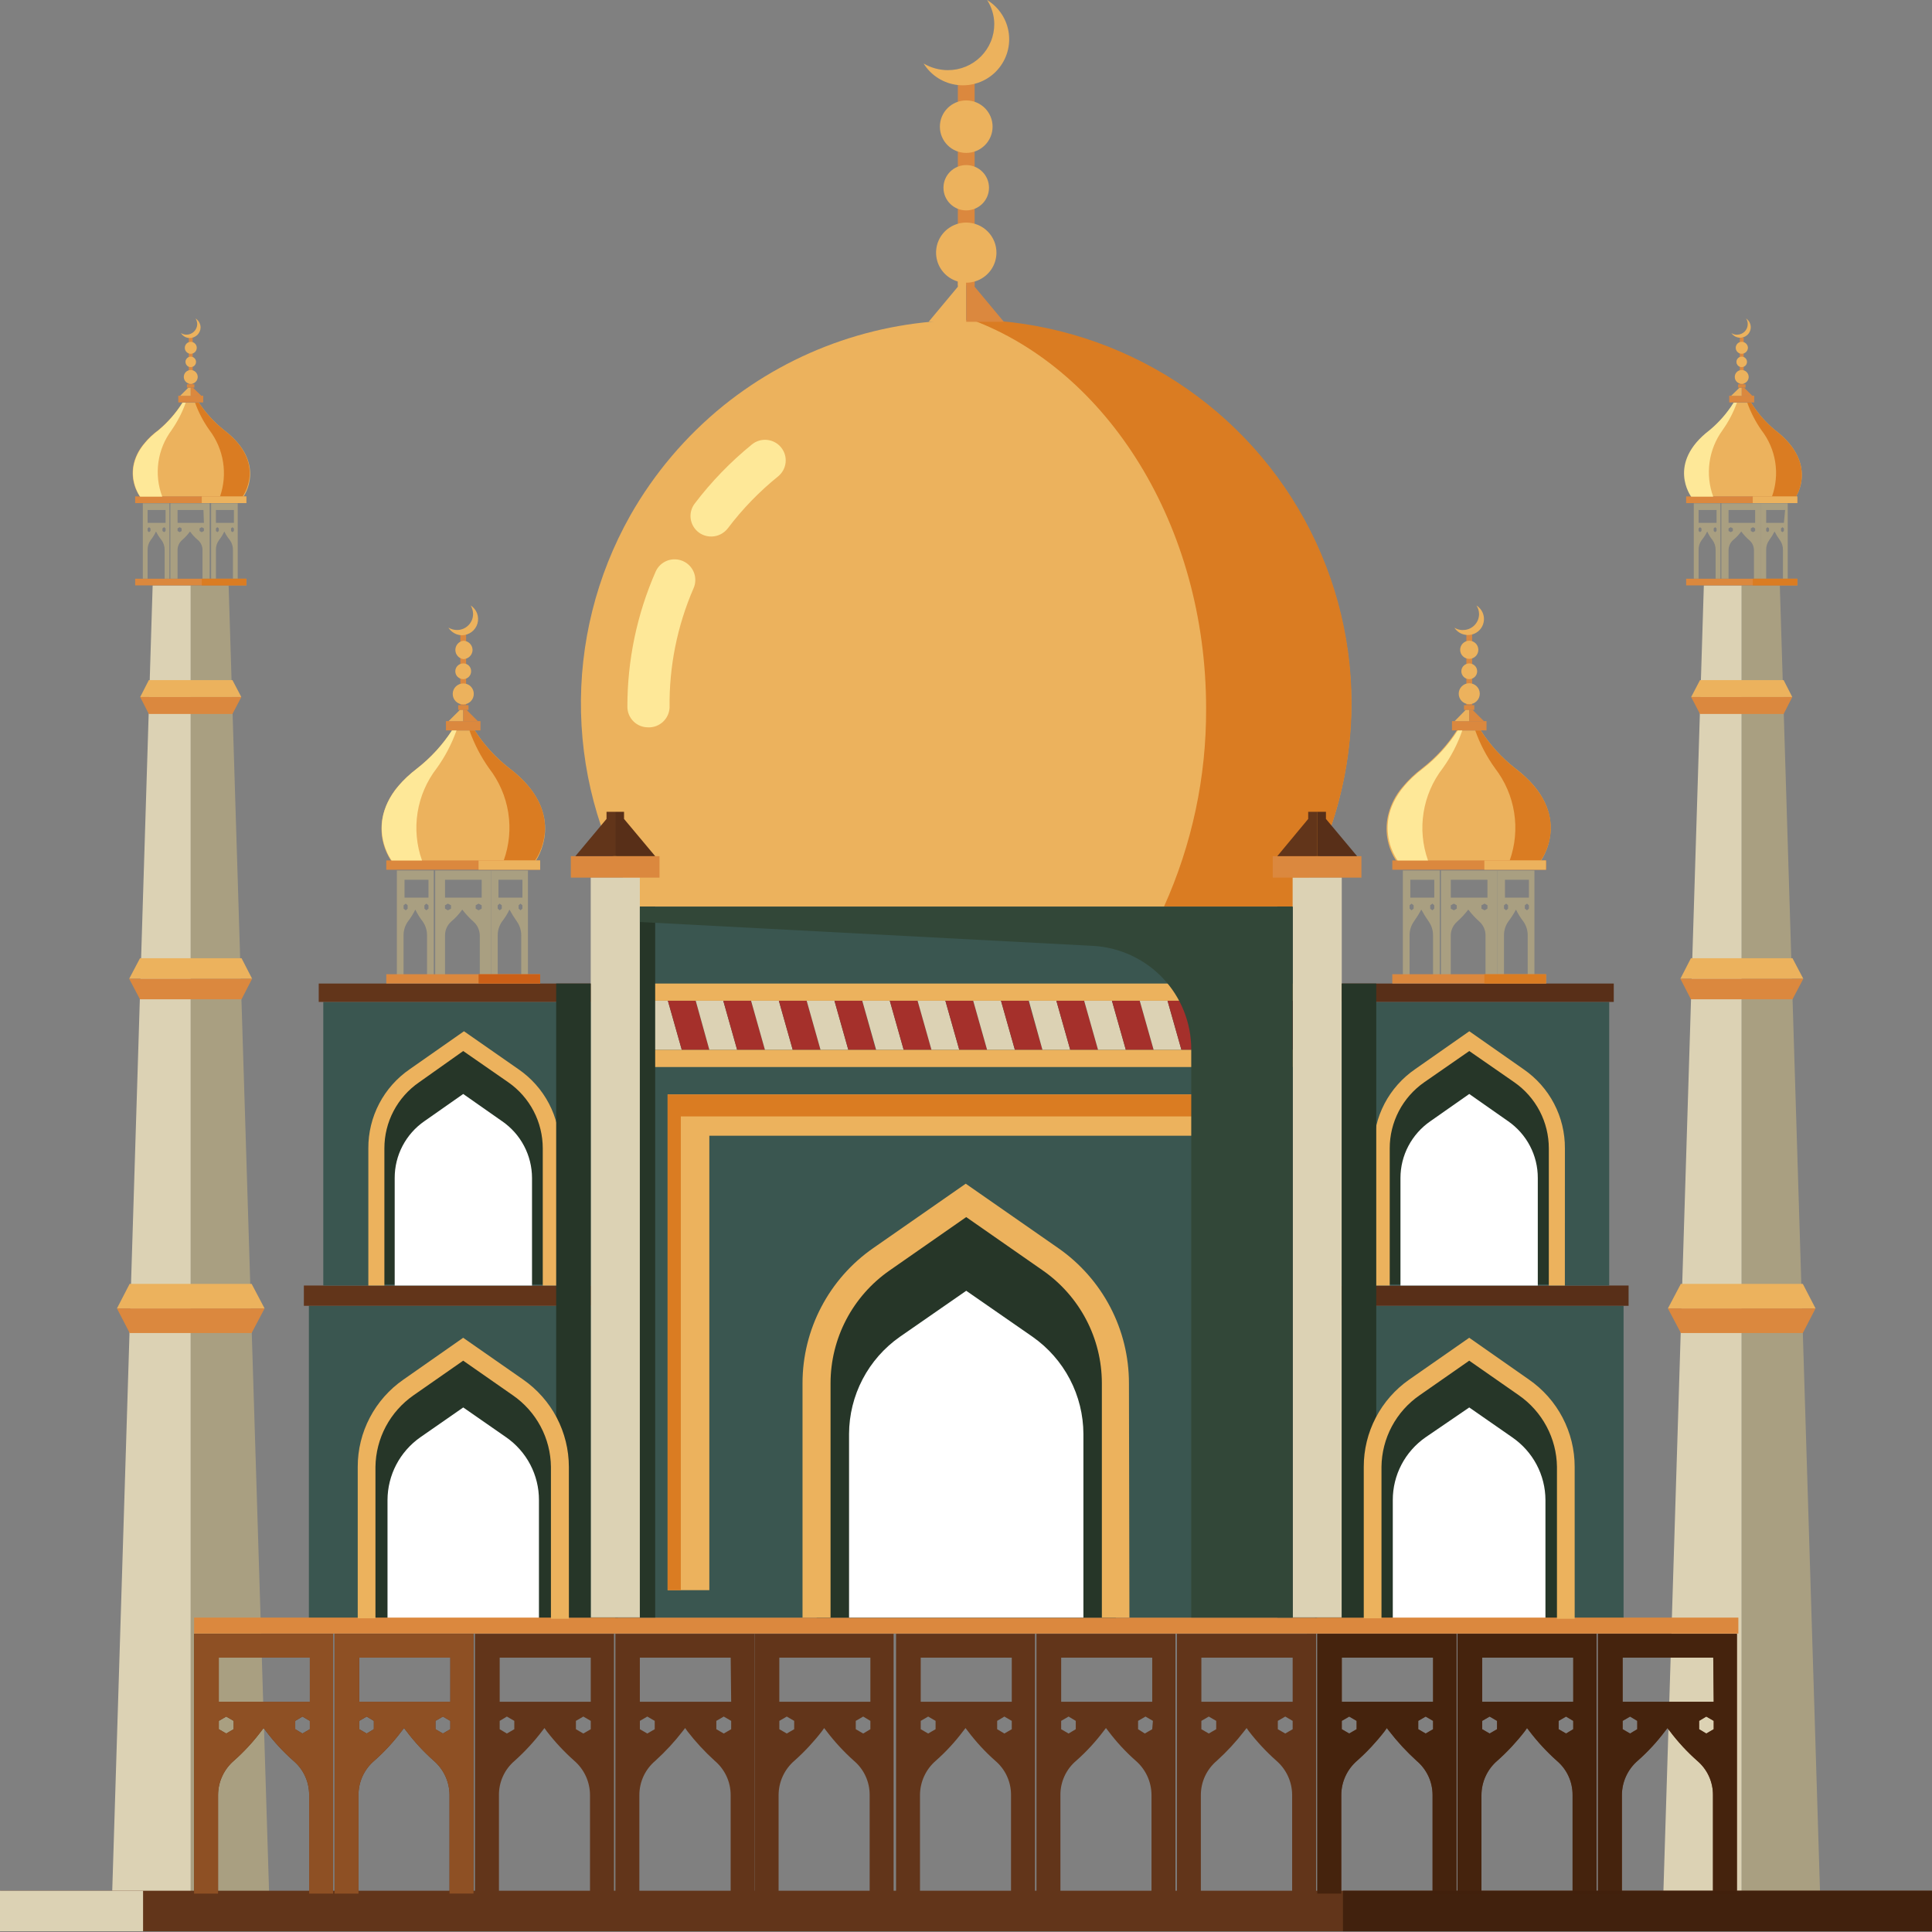 <svg xmlns="http://www.w3.org/2000/svg" xmlns:xlink="http://www.w3.org/1999/xlink" fill="none" height="75" viewBox="0 0 75 75" width="75"><rect x="0" y="0" width="75" height="75" fill="#808080" stroke="none"/><clipPath id="a"><path d="m0 0h75v75h-75z"></path></clipPath><g clip-path="url(#a)"><path d="m4.354 73.5 1.572-50.775h1.479v50.775z" fill="#dcd2b4"></path><path d="m10.447 73.5-1.572-50.775h-1.47v50.775z" fill="#a99f81"></path><path d="m64.571 73.5 1.572-50.775h1.47v50.775z" fill="#dcd2b4"></path><path d="m70.655 73.5-1.563-50.775h-1.479v50.775z" fill="#a99f81"></path><path d="m63.027 50.691h-11.992v12.14h11.992z" fill="#3a5650"></path><path d="m59.157 53.849-2.121-1.472-2.121 1.472c-.503.349-.914.815-1.198 1.357s-.431 1.144-.43 1.755v5.88h7.498v-5.899c-.002-.608-.151-1.206-.435-1.744-.283-.538-.693-1.001-1.193-1.349z" fill="#263628"></path><path d="m58.701 55.794-1.665-1.157-1.693 1.157c-.394.274-.716.638-.938 1.062-.222.424-.338.895-.337 1.374v4.63h5.926v-4.63c-.001-.48-.12-.952-.345-1.376-.225-.424-.551-.788-.948-1.059z" fill="#fff"></path><path d="m63.222 49.904h-12.382v.787h12.382z" fill="#582f18"></path><path d="m62.469 38.894h-10.875v11.011h10.875z" fill="#3a5650"></path><path d="m58.962 41.755-1.926-1.333-1.926 1.333c-.449.314-.818.73-1.075 1.212-.257.483-.396 1.019-.405 1.566v5.325h6.801v-5.325c-.007-.546-.144-1.082-.4-1.565s-.622-.899-1.07-1.213z" fill="#263628"></path><path d="m60.748 49.904h-.623v-5.325c0-.503-.121-.999-.354-1.446-.233-.447-.571-.831-.985-1.119l-1.749-1.213-1.749 1.213c-.414.289-.752.673-.985 1.119-.233.447-.355.943-.354 1.446v5.325h-.623v-5.325c-.004-.604.141-1.2.421-1.736.281-.536.689-.995 1.188-1.338l2.103-1.472 2.102 1.472c.5.343.908.802 1.188 1.338.281.536.425 1.132.421 1.736z" fill="#ecb25d"></path><path d="m58.543 43.524-1.507-1.056-1.507 1.056c-.358.247-.651.576-.854.96s-.309.811-.309 1.244v4.176h5.331v-4.176c.001-.433-.103-.86-.304-1.243-.201-.384-.492-.713-.849-.961z" fill="#fff"></path><path d="m62.646 38.181h-11.229v.713h11.229z" fill="#582f18"></path><path d="m23.983 50.691h-11.992v12.14h11.992z" fill="#3a5650"></path><path d="m20.113 53.849-2.13-1.472-2.121 1.472c-.503.349-.914.815-1.198 1.357s-.431 1.144-.43 1.755v5.88h7.498v-5.899c-.003-.607-.151-1.204-.432-1.742-.281-.538-.688-1.001-1.186-1.351z" fill="#263628"></path><path d="m19.648 55.794-1.665-1.157-1.665 1.157c-.392.275-.713.64-.935 1.063-.222.424-.338.894-.34 1.372v4.63h5.879v-4.63c.001-.478-.115-.95-.337-1.374-.222-.424-.544-.788-.938-1.062z" fill="#fff"></path><path d="m24.178 49.904h-12.382v.787h12.382z" fill="#62351a"></path><path d="m23.425 38.894h-10.875v11.011h10.875z" fill="#3a5650"></path><path d="m19.908 41.755-1.926-1.333-1.926 1.333c-.448.315-.815.73-1.07 1.213s-.392 1.019-.4 1.565v5.325h6.8v-5.325c-.007-.547-.144-1.084-.402-1.567-.257-.483-.627-.898-1.078-1.211z" fill="#263628"></path><path d="m21.703 49.904h-.633v-5.325c0-.503-.121-.999-.354-1.446-.233-.447-.571-.831-.985-1.119l-1.749-1.213-1.712 1.213c-.417.287-.757.67-.992 1.117-.235.447-.357.944-.356 1.448v5.325h-.623v-5.325c-.004-.604.141-1.2.421-1.736s.689-.995 1.188-1.338l2.103-1.472 2.112 1.472c.5.343.908.802 1.188 1.338.281.536.425 1.132.421 1.736z" fill="#ecb25d"></path><path d="m19.489 43.524-1.507-1.056-1.507 1.056c-.357.247-.648.577-.849.961-.201.384-.305.811-.304 1.243v4.176h5.331v-4.176c-.001-.433-.107-.86-.309-1.244s-.495-.713-.854-.96z" fill="#fff"></path><path d="m23.602 38.181h-11.229v.713h11.229z" fill="#62351a"></path><path d="m37.835 3.195h-.651v7.881h.651z" fill="#db883e"></path><path d="m50.189 35.199c1.872-2.989 2.62-6.542 2.109-10.028-.511-3.486-2.246-6.678-4.898-9.011-2.652-2.332-6.049-3.653-9.587-3.728-3.538-.075-6.988 1.101-9.737 3.32-1.459 1.183-2.684 2.628-3.61 4.26-1.315 2.334-1.975 4.977-1.911 7.652.064 2.675.849 5.284 2.274 7.553z" fill="#ecb25d"></path><path d="m37.714 12.409c5.275 1.963 9.107 7.982 9.107 15.095.012 2.652-.546 5.276-1.637 7.695h5.005c1.408-2.239 2.192-4.811 2.272-7.451.08-2.64-.547-5.255-1.817-7.574-1.27-2.32-3.137-4.261-5.409-5.626-2.272-1.364-4.868-2.103-7.522-2.139z" fill="#da7c22"></path><g fill="#62351a"><path d="m7.535 63.424v10.085h.93v-3.825c.001-.253.056-.503.162-.733.106-.23.26-.435.452-.6.392-.346.747-.731 1.061-1.148l.093-.12.093.12c.314.417.669.802 1.061 1.148.194.164.35.368.456.599s.16.481.158.735v3.825h.93v-10.085zm1.535 3.704-.288.167-.288-.167v-.324l.288-.167.288.167zm2.958 0-.288.167-.279-.167v-.324l.279-.167.288.167zm0-1.065h-3.535v-1.713h3.535z"></path><path d="m12.987 63.424v10.085h.93v-3.825c-.002-.254.052-.504.158-.735.106-.23.262-.435.456-.599.392-.346.747-.731 1.06-1.148l.093-.12.093.12c.314.417.669.802 1.06 1.148.192.166.346.37.452.6.106.23.161.48.162.733v3.825h.93v-10.085zm1.526 3.704-.279.167-.288-.167v-.324l.288-.167.279.167zm2.968 0-.288.167-.288-.167v-.324l.288-.167.288.167zm0-1.065h-3.535v-1.713h3.535z"></path><path d="m18.439 63.424v10.085h.93v-3.825c-.002-.254.052-.504.158-.735s.262-.435.456-.599c.389-.349.744-.733 1.06-1.148l.093-.12.084.12c.32.415.678.8 1.07 1.148.192.166.346.37.452.6.106.23.161.48.162.733v3.825h.93v-10.085zm1.526 3.704-.288.167-.279-.167v-.324l.279-.167.288.167zm2.968 0-.288.167-.288-.167v-.324l.288-.167.288.167zm0-1.065h-3.535v-1.713h3.535z"></path><path d="m23.89 63.424v10.085h.93v-3.825c-0-.254.056-.505.163-.736.108-.23.265-.434.46-.598.387-.351.742-.735 1.061-1.148l.093-.12.084.12c.319.413.674.797 1.06 1.148.195.164.352.368.46.598.108.23.163.481.163.736v3.825h.93v-10.085zm1.526 3.704-.288.167-.288-.167v-.324l.288-.167.288.167zm2.968 0-.288.167-.288-.167v-.324l.288-.167.288.167zm0-1.065h-3.545v-1.713h3.526z"></path><path d="m29.295 63.424v10.085h.93v-3.825c.001-.253.056-.503.162-.733.106-.23.26-.435.452-.6.392-.348.75-.733 1.07-1.148l.084-.12.093.12c.316.415.671.8 1.06 1.148.194.164.35.368.456.599s.16.481.158.735v3.825h.93v-10.085zm1.535 3.704-.288.167-.288-.167v-.324l.288-.167.288.167zm2.958 0-.279.167-.288-.167v-.324l.288-.167.279.167zm0-1.065h-3.535v-1.713h3.535z"></path><path d="m34.784 63.424v10.085h.93v-3.825c.001-.253.056-.503.162-.733.106-.23.26-.435.452-.6.392-.346.747-.731 1.06-1.148l.093-.12.093.12c.314.417.669.802 1.06 1.148.194.164.35.368.456.599s.16.481.158.735v3.825h.93v-10.085zm1.535 3.704-.288.167-.288-.167v-.324l.288-.167.288.167zm2.958 0-.288.167-.279-.167v-.324l.279-.167.288.167zm0-1.065h-3.535v-1.713h3.535z"></path><path d="m40.235 63.424v10.085h.93v-3.825c-.002-.254.052-.504.158-.735s.262-.435.456-.599c.392-.346.747-.731 1.061-1.148l.093-.12.093.12c.314.417.669.802 1.061 1.148.192.166.346.37.452.6.106.23.161.48.162.733v3.825h.93v-10.085zm1.526 3.704-.279.167-.288-.167v-.324l.288-.167.279.167zm2.968 0-.288.167-.261-.167v-.324l.288-.167.288.167zm0-1.065h-3.535v-1.713h3.535z"></path><path d="m45.687 63.424v10.085h.93v-3.825c-0-.254.056-.505.163-.736.108-.23.265-.434.46-.598.387-.351.742-.735 1.06-1.148l.093-.12.084.12c.32.415.678.8 1.07 1.148.192.166.346.37.452.6.106.23.161.48.162.733v3.825h.93v-10.085zm1.526 3.704-.288.167-.288-.167v-.324l.288-.167.288.167zm2.968 0-.288.167-.288-.167v-.324l.288-.167.288.167zm0-1.065h-3.544v-1.713h3.544z"></path><path d="m51.138 63.424v10.085h.93v-3.825c.001-.253.056-.503.162-.733.106-.23.26-.435.452-.6.392-.348.75-.733 1.07-1.148l.084-.12.093.12c.319.413.674.797 1.06 1.148.195.164.352.368.46.598.108.23.163.481.163.736v3.825h.93v-10.085zm1.526 3.704-.288.167-.288-.167v-.324l.288-.167.288.167zm2.968 0-.288.167-.288-.167v-.324l.288-.167.288.167zm0-1.065h-3.544v-1.713h3.544z"></path><path d="m56.58 63.424v10.085h.93v-3.825c.001-.253.056-.503.162-.733.106-.23.26-.435.453-.6.392-.348.75-.733 1.07-1.148l.084-.12.093.12c.316.415.671.8 1.061 1.148.194.164.35.368.456.599s.16.481.158.735v3.825h.93v-10.085zm1.535 3.704-.288.167-.288-.167v-.324l.288-.167.288.167zm2.958 0-.279.167-.288-.167v-.324l.288-.167.279.167zm0-1.065h-3.535v-1.713h3.535z"></path><path d="m62.032 63.424v10.085h.93v-3.825c.001-.253.056-.503.162-.733.106-.23.26-.435.452-.6.392-.346.747-.731 1.061-1.148l.093-.12.093.12c.314.417.669.802 1.06 1.148.194.164.35.368.456.599s.16.481.158.735v3.825h.93v-10.085zm1.526 3.704-.279.167-.288-.167v-.324l.288-.167.279.167zm2.968 0-.288.167-.279-.167v-.324l.279-.167.288.167zm0-1.065h-3.535v-1.713h3.517z"></path><path d="m75.009 74.972v-1.574h-75v1.574z"></path></g><path d="m75.009 74.972v-1.574h-22.876v1.574z" fill="#41210d"></path><path d="m5.554 74.972v-1.574h-5.554v1.574z" fill="#dcd2b4"></path><path d="m67.483 62.795h-59.948v.62h59.948z" fill="#db883e"></path><path d="m51.129 35.199h-27.248v27.596h27.248z" fill="#3a5650"></path><path d="m24.839 34.06h-1.907v28.726h1.907z" fill="#dcd2b4"></path><path d="m25.602 33.236h-3.442v.833h3.442z" fill="#db883e"></path><path d="m22.336 33.236 1.209-1.445v-.278h.335v1.722z" fill="#62351a"></path><path d="m25.434 33.236-1.209-1.445v-.278h-.344v1.722z" fill="#582f18"></path><path d="m52.087 34.06h-1.907v28.726h1.907z" fill="#dcd2b4"></path><path d="m52.85 33.236h-3.442v.833h3.442z" fill="#db883e"></path><path d="m49.584 33.236 1.2-1.445v-.278h.344v1.722z" fill="#62351a"></path><path d="m52.682 33.236-1.209-1.445v-.278h-.344v1.722z" fill="#582f18"></path><path d="m26.467 40.755h-1.079l-.54-1.908h1.079z" fill="#dcd2b4"></path><path d="m27.537 40.755h-1.07l-.54-1.908h1.079z" fill="#a5302b"></path><path d="m28.616 40.755h-1.079l-.53-1.908h1.07z" fill="#dcd2b4"></path><path d="m29.695 40.755h-1.079l-.539-1.908h1.079z" fill="#a5302b"></path><path d="m30.774 40.755h-1.079l-.539-1.908h1.079z" fill="#dcd2b4"></path><path d="m31.853 40.755h-1.079l-.539-1.908h1.079z" fill="#a5302b"></path><path d="m32.932 40.755h-1.079l-.539-1.908h1.079z" fill="#dcd2b4"></path><path d="m34.002 40.755h-1.07l-.539-1.908h1.079z" fill="#a5302b"></path><path d="m35.081 40.755h-1.07l-.539-1.908h1.07z" fill="#dcd2b4"></path><path d="m36.16 40.755h-1.079l-.54-1.908h1.079z" fill="#a5302b"></path><path d="m37.239 40.755h-1.079l-.54-1.908h1.079z" fill="#dcd2b4"></path><path d="m38.318 40.755h-1.079l-.54-1.908h1.079z" fill="#a5302b"></path><path d="m39.398 40.755h-1.079l-.54-1.908h1.079z" fill="#dcd2b4"></path><path d="m40.468 40.755h-1.07l-.54-1.908h1.07z" fill="#a5302b"></path><path d="m41.547 40.755h-1.079l-.53-1.908h1.07z" fill="#dcd2b4"></path><path d="m42.626 40.755h-1.079l-.54-1.908h1.079z" fill="#a5302b"></path><path d="m43.705 40.755h-1.079l-.54-1.908h1.079z" fill="#dcd2b4"></path><path d="m44.784 40.755h-1.079l-.54-1.908h1.079z" fill="#a5302b"></path><path d="m45.863 40.755h-1.079l-.54-1.908h1.079z" fill="#dcd2b4"></path><path d="m46.933 40.755h-1.07l-.54-1.908h1.079z" fill="#a5302b"></path><path d="m48.012 40.755h-1.07l-.54-1.908h1.07z" fill="#dcd2b4"></path><path d="m49.091 40.755h-1.079l-.539-1.908h1.079z" fill="#a5302b"></path><path d="m50.17 40.755h-1.079l-.539-1.908h1.079z" fill="#dcd2b4"></path><path d="m50.18 38.847h-.549l.539 1.908h.009z" fill="#a5302b"></path><path d="m24.839 40.755h.549l-.539-1.908h-.009z" fill="#a5302b"></path><path d="m50.18 38.181h-25.332v.667h25.332z" fill="#ecb25d"></path><path d="m50.18 40.755h-25.332v.667h25.332z" fill="#ecb25d"></path><path d="m47.491 42.487h-19.955-1.619v1.602 17.641h1.619v-17.641h19.955v17.641h1.619v-17.641-1.602z" fill="#ecb25d"></path><path d="m40.793 48.886-3.284-2.287-3.284 2.287c-.778.54-1.413 1.259-1.852 2.095-.439.837-.668 1.767-.669 2.711v9.103h11.61v-9.103c-0-.944-.23-1.874-.669-2.711-.439-.837-1.074-1.556-1.852-2.095z" fill="#263628"></path><path d="m43.844 62.795h-1.07v-9.103c-.001-.858-.209-1.703-.608-2.464s-.975-1.415-1.681-1.907l-2.977-2.074-2.977 2.074c-.706.492-1.282 1.146-1.681 1.907-.398.761-.607 1.606-.608 2.464v9.103h-1.088v-9.103c0-1.029.25-2.043.728-2.955.478-.912 1.169-1.697 2.017-2.286l3.591-2.5 3.591 2.5c.847.59 1.539 1.374 2.017 2.286.478.912.727 1.926.728 2.955z" fill="#ecb25d"></path><path d="m40.086 51.895-2.577-1.787-2.577 1.787c-.607.426-1.103.99-1.446 1.646-.343.656-.523 1.384-.526 2.123v7.13h9.098v-7.13c-.003-.739-.183-1.467-.526-2.123-.343-.656-.839-1.22-1.446-1.646z" fill="#fff"></path><path d="m36.049 12.492 1.135-1.361v-.259h.326v1.621z" fill="#ecb25d"></path><path d="m38.97 12.492-1.135-1.361v-.259h-.326v1.621z" fill="#db883e"></path><path d="m38.682 9.816c-.002.23-.072.455-.202.646-.13.191-.314.339-.528.426s-.45.109-.676.063c-.227-.046-.435-.158-.598-.322s-.274-.371-.318-.598c-.044-.226-.021-.46.068-.673.089-.213.239-.394.432-.522.193-.128.419-.196.65-.196.155 0 .308.03.451.09.143.059.272.146.381.255.109.109.195.239.254.382.058.143.088.295.086.449z" fill="#ecb25d"></path><path d="m37.509 8.168c.488 0 .884-.394.884-.88 0-.486-.396-.88-.884-.88s-.884.394-.884.88c0 .486.396.88.884.88z" fill="#ecb25d"></path><path d="m37.509 5.936c.565 0 1.023-.456 1.023-1.019 0-.563-.458-1.019-1.023-1.019-.565 0-1.023.456-1.023 1.019 0 .563.458 1.019 1.023 1.019z" fill="#ecb25d"></path><path d="m36.802 2.723c.237 0 .471-.047.689-.137.218-.09.417-.223.584-.39.167-.167.299-.365.389-.583s.135-.451.134-.687c-.004-.329-.101-.649-.279-.926.231.141.427.332.574.56.146.227.239.485.271.753.032.268.003.54-.086.795s-.234.487-.425.678-.424.337-.68.426c-.256.089-.529.119-.798.088-.269-.031-.528-.122-.757-.267-.229-.145-.422-.339-.564-.569.287.17.615.259.949.259z" fill="#ecb25d"></path><path d="m25.155 28.235c-.106 0-.211-.021-.308-.061-.098-.041-.186-.1-.261-.175-.074-.075-.133-.164-.173-.262-.04-.098-.059-.202-.058-.308-.001-1.804.372-3.588 1.098-5.241.043-.096.104-.183.18-.255.076-.072.167-.129.265-.167.098-.038.203-.056.309-.053.105.003.209.026.306.068.097.043.184.104.257.18s.13.166.168.264c.038.098.056.203.054.308-.003.105-.026.209-.069.305-.634 1.461-.951 3.039-.93 4.63-.01.212-.103.412-.26.556s-.364.22-.577.213z" fill="#fee898"></path><path d="m27.611 20.827c-.174.002-.344-.053-.484-.157-.085-.063-.156-.142-.21-.233-.054-.09-.089-.191-.104-.295-.015-.104-.009-.21.018-.312s.073-.197.137-.281c.646-.851 1.393-1.622 2.223-2.297.165-.134.377-.197.589-.175.212.022.407.126.541.291.135.165.198.376.176.587s-.127.405-.292.539c-.732.591-1.388 1.269-1.954 2.019-.076.097-.173.176-.284.231-.111.055-.233.083-.357.084z" fill="#fee898"></path><path d="m47.491 42.487h-19.955-1.619v1.602 17.641h.512v-16.854-1.537h1.544 19.071 1.544v1.537 16.854h.521v-17.641-1.602z" fill="#da7c22"></path><path d="m58.822 29.828c-.526-.412-.979-.91-1.34-1.472h-.93c-.362.563-.819 1.061-1.349 1.472-.286.216-.545.465-.772.741-.25.296-.431.644-.53 1.019-.083.313-.098.641-.043.96.055.319.177.624.36.892h5.582s1.368-1.834-.977-3.612z" fill="#ecb25d"></path><path d="m57.706 27.994h-1.34v.361h1.34z" fill="#db883e"></path><path d="m56.469 27.994.437-.445h.13v.445z" fill="#ecb25d"></path><path d="m57.604 27.994-.447-.445h-.121v.445z" fill="#db883e"></path><path d="m57.232 27.374h-.4v.185h.4z" fill="#db883e"></path><path d="m60.022 33.402h-5.973v.361h5.973z" fill="#db883e"></path><path d="m58.822 29.828c-.526-.412-.979-.91-1.34-1.472h-.214c.186.524.446 1.02.772 1.472.386.502.64 1.091.739 1.716s.04 1.263-.172 1.859h1.209s1.349-1.796-.995-3.575z" fill="#da7c22"></path><path d="m60.013 33.402h-2.391v.361h2.391z" fill="#ecb25d"></path><path d="m56.003 29.828c.325-.451.582-.947.763-1.472h-.177c-.36.562-.813 1.06-1.34 1.472-2.344 1.778-.995 3.575-.995 3.575h1.181c-.212-.596-.271-1.235-.172-1.859s.353-1.214.739-1.716z" fill="#fee898"></path><path d="m55.938 33.791v4.056h.381v-1.537c.001-.102.024-.203.068-.295s.106-.175.183-.242c.157-.141.3-.296.428-.463v-.046.046c.128.167.271.322.428.463.076.067.138.15.179.242.042.093.063.193.063.295v1.537h.465v-4.056zm.614 1.482-.112.065-.121-.065v-.13l.121-.065.112.065zm1.191 0-.112.065-.121-.065v-.13l.121-.065.112.065zm0-.426h-1.423v-.695h1.423z" fill="#a99f81"></path><path d="m58.134 33.791v4.056h.251v-1.537c-.002-.192.057-.38.167-.537.112-.146.212-.301.298-.463v-.046.046c.08.164.176.319.288.463.11.157.169.345.167.537v1.537h.261v-4.056zm.409 1.482-.074.065-.084-.065v-.13l.084-.065.074.065zm.809 0-.074.065-.084-.065v-.13l.084-.065.074.065zm0-.426h-.93v-.695h.93z" fill="#a99f81"></path><path d="m54.459 33.791v4.056h.261v-1.537c-.002-.192.057-.38.167-.537.106-.148.202-.303.288-.463v-.046.046c.086.16.183.315.288.463.11.157.169.345.167.537v1.537h.261v-4.056zm.419 1.482-.084.065-.074-.065v-.13l.074-.065.084.065zm.8 0-.074.065-.084-.065v-.13l.084-.065.074.065zm0-.426h-.93v-.695h.93z" fill="#a99f81"></path><path d="m60.022 37.819h-5.973v.361h5.973z" fill="#db883e"></path><path d="m60.013 37.819h-2.391v.361h2.391z" fill="#da7c22"></path><path d="m19.778 29.828c-.53-.411-.986-.909-1.349-1.472h-.884c-.365.561-.821 1.059-1.349 1.472-.286.218-.548.467-.781.741-.246.299-.427.646-.53 1.019-.083.313-.098.641-.043.96.055.319.177.624.36.892h5.582s1.33-1.834-1.005-3.612z" fill="#ecb25d"></path><path d="m18.652 27.994h-1.34v.361h1.34z" fill="#db883e"></path><path d="m17.415 27.994.447-.445h.121v.445z" fill="#ecb25d"></path><path d="m18.55 27.994-.447-.445h-.121v.445z" fill="#db883e"></path><path d="m18.187 27.374h-.4v.185h.4z" fill="#db883e"></path><path d="m20.969 33.402h-5.973v.361h5.973z" fill="#db883e"></path><path d="m19.778 29.828c-.53-.411-.986-.909-1.349-1.472h-.205c.185.523.442 1.019.763 1.472.388.501.644 1.09.743 1.715.099.625.039 1.264-.175 1.859h1.219s1.34-1.796-.995-3.575z" fill="#da7c22"></path><path d="m20.969 33.402h-2.391v.361h2.391z" fill="#ecb25d"></path><path d="m16.95 29.828c.326-.452.586-.948.772-1.472h-.177c-.365.561-.821 1.059-1.349 1.472-2.335 1.778-.995 3.575-.995 3.575h1.181c-.212-.596-.271-1.235-.172-1.859s.353-1.214.739-1.716z" fill="#fee898"></path><path d="m16.894 33.791v4.056h.382v-1.537c-0-.102.021-.202.063-.295.042-.093.103-.175.179-.242.162-.136.305-.291.428-.463v-.046.046c.128.167.271.322.428.463.078.067.14.149.183.242s.066.193.068.295v1.537h.437v-4.056zm.614 1.482-.121.065-.112-.065v-.13l.112-.065.121.065zm1.191 0-.121.065-.112-.065v-.13l.112-.065.121.065zm0-.426h-1.423v-.695h1.423z" fill="#a99f81"></path><path d="m19.061 33.791v4.056h.261v-1.537c-.002-.192.057-.38.168-.537.112-.144.209-.299.288-.463v-.046.046c.086.16.183.315.288.463.11.157.169.345.168.537v1.537h.261v-4.056zm.419 1.482-.084.065-.074-.065v-.13l.074-.065.084.065zm.8 0-.074.065-.074-.065v-.13l.074-.065.074.065zm0-.426h-.93v-.695h.93z" fill="#a99f81"></path><path d="m15.406 33.791v4.056h.26v-1.537c-.001-.192.057-.38.168-.537.112-.144.209-.299.288-.463v-.046.046c.08.164.176.319.288.463.11.157.169.345.167.537v1.537h.261v-4.056zm.419 1.482-.074.065-.084-.065v-.13l.084-.065.074.065zm.809 0-.084.065-.074-.065v-.13l.074-.065.084.065zm0-.426h-.93v-.695h.93z" fill="#a99f81"></path><path d="m20.969 37.819h-5.973v.361h5.973z" fill="#db883e"></path><path d="m20.969 37.819h-2.391v.361h2.391z" fill="#cb5f17"></path><path d="m8.698 16.697c-.379-.302-.709-.661-.977-1.065h-.642c-.251.402-.565.761-.93 1.065-.21.149-.398.327-.558.528-.185.214-.319.467-.391.741-.056.223-.064.456-.024.682.04.227.128.442.257.633h4.019s.94-1.296-.754-2.584z" fill="#ecb25d"></path><path d="m7.889 15.363h-.968v.259h.968z" fill="#db883e"></path><path d="m6.996 15.363.316-.315h.093v.315z" fill="#ecb25d"></path><path d="m7.815 15.363-.326-.315h-.084v.315z" fill="#db883e"></path><path d="m7.545 14.918h-.288v.13h.288z" fill="#db883e"></path><path d="m9.564 19.271h-4.317v.259h4.317z" fill="#db883e"></path><path d="m8.698 16.697c-.379-.302-.709-.661-.977-1.065h-.149c.137.379.324.737.558 1.065.276.364.458.79.529 1.241.071.451.03.912-.12 1.343h.874s.977-1.296-.716-2.584z" fill="#da7c22"></path><path d="m9.563 19.271h-1.73v.259h1.73z" fill="#ecb25d"></path><path d="m6.661 16.697c.229-.33.414-.688.549-1.065h-.121c-.254.4-.567.759-.93 1.065-1.693 1.287-.716 2.584-.716 2.584h.856c-.162-.426-.213-.886-.15-1.338s.24-.88.513-1.246z" fill="#fee898"></path><path d="m6.614 19.539v2.926h.279v-1.111c-.001-.074.014-.147.045-.214s.076-.127.132-.175c.114-.1.217-.212.307-.333.087.124.191.236.307.333.056.048.102.108.132.175s.046.14.045.214v1.111h.279v-2.926zm.437 1.074-.074.046-.084-.046v-.102l.084-.046.074.046zm.865 0-.084.046-.084-.046v-.102l.084-.046.084.046zm0-.315h-1.023v-.5h1.005z" fill="#a99f81"></path><path d="m8.196 19.539v2.926h.186v-1.111c-.004-.139.038-.276.121-.389.081-.103.15-.215.205-.333.058.119.13.231.214.333.082.113.125.25.121.389v1.111h.186v-2.926zm.298 1.074-.056.046-.056-.046v-.102l.056-.046.056.046zm.586 0-.056.046-.056-.046v-.102l.056-.046.056.046zm0-.315h-.698v-.5h.698z" fill="#a99f81"></path><path d="m5.544 19.539v2.926h.186v-1.111c-.004-.139.038-.276.121-.389.081-.103.15-.215.205-.333.058.119.13.231.214.333.082.113.125.25.121.389v1.111h.186v-2.926zm.298 1.074-.056.046-.056-.046v-.102l.056-.046.056.046zm.586 0-.056.046-.065-.046v-.102l.065-.046.056.046zm0-.315h-.698v-.5h.698z" fill="#a99f81"></path><path d="m9.564 22.466h-4.317v.259h4.317z" fill="#db883e"></path><path d="m9.563 22.466h-1.73v.259h1.73z" fill="#da7c22"></path><path d="m68.906 16.697c-.365-.303-.679-.663-.93-1.065h-.642c-.254.4-.567.759-.93 1.065-.207.152-.395.329-.558.528-.179.217-.309.469-.381.741-.056.223-.066.455-.027.681.038.226.124.442.25.634h4.028s.884-1.296-.809-2.584z" fill="#ecb25d"></path><path d="m68.097 15.363h-.968v.259h.968z" fill="#db883e"></path><path d="m67.204 15.363.326-.315h.084v.315z" fill="#ecb25d"></path><path d="m68.023 15.363-.316-.315h-.093v.315z" fill="#db883e"></path><path d="m67.763 14.918h-.288v.13h.288z" fill="#db883e"></path><path d="m69.772 19.271h-4.316v.259h4.316z" fill="#db883e"></path><path d="m68.907 16.697c-.365-.303-.679-.663-.93-1.065h-.149c.135.377.32.735.549 1.065.281.362.465.788.537 1.24.071.452.028.914-.128 1.344h.93s.884-1.296-.809-2.584z" fill="#da7c22"></path><path d="m69.772 19.271h-1.73v.259h1.73z" fill="#ecb25d"></path><path d="m66.869 16.697c.234-.328.421-.686.558-1.065h-.13c-.251.402-.565.762-.93 1.065-1.684 1.287-.716 2.584-.716 2.584h.856c-.157-.427-.205-.886-.142-1.337.063-.451.237-.879.505-1.247z" fill="#fee898"></path><path d="m66.823 19.539v2.926h.279v-1.111c.001-.073.017-.146.047-.213.03-.067.075-.127.13-.176.119-.097.226-.209.316-.333.09.122.193.234.307.333.058.047.104.107.136.174.032.067.049.141.05.215v1.111h.279v-2.926zm.447 1.074-.084.046-.084-.046v-.102l.084-.046.084.046zm.865 0-.084.046-.084-.046v-.102l.084-.046.084.046zm0-.315h-1.033v-.5h1.033z" fill="#a99f81"></path><path d="m68.367 19.539v2.926h.195v-1.111c-.004-.139.038-.276.121-.389.078-.105.146-.217.205-.333.059.117.127.228.205.333.083.113.125.25.121.389v1.111h.186v-2.926zm.307 1.074-.056.046-.056-.046v-.102l.056-.046.056.046zm.577 0-.056.046-.056-.046v-.102l.056-.046.056.046zm0-.315h-.688v-.5h.735z" fill="#a99f81"></path><path d="m65.753 19.539v2.926h.186v-1.111c-.004-.139.038-.276.121-.389.084-.102.156-.214.214-.333.055.119.124.231.205.333.082.113.125.25.121.389v1.111h.186v-2.926zm.298 1.074-.056.046-.056-.046v-.102l.056-.046.056.046zm.586 0-.056.046-.056-.046v-.102l.056-.046.056.046zm0-.315h-.698v-.5h.698z" fill="#a99f81"></path><path d="m69.772 22.466h-4.316v.259h4.316z" fill="#db883e"></path><path d="m69.772 22.466h-1.73v.259h1.73z" fill="#da7c22"></path><path d="m9.368 27.059h-3.926l.335-.657h3.247z" fill="#ecb25d"></path><path d="m5.442 27.059h3.926l-.344.657h-3.247z" fill="#db883e"></path><path d="m9.787 37.995h-4.772l.419-.796h3.944z" fill="#ecb25d"></path><path d="m5.014 37.995h4.772l-.409.796h-3.944z" fill="#db883e"></path><path d="m10.271 50.793h-5.731l.493-.954h4.735z" fill="#ecb25d"></path><path d="m4.54 50.793h5.731l-.502.954h-4.735z" fill="#db883e"></path><path d="m69.576 27.059h-3.926l.344-.657h3.247z" fill="#ecb25d"></path><path d="m65.65 27.059h3.926l-.335.657h-3.247z" fill="#db883e"></path><path d="m70.004 37.995h-4.772l.409-.796h3.944z" fill="#ecb25d"></path><path d="m65.232 37.995h4.772l-.419.796h-3.944z" fill="#db883e"></path><path d="m70.479 50.793h-5.731l.502-.954h4.735z" fill="#ecb25d"></path><path d="m64.748 50.793h5.731l-.493.954h-4.735z" fill="#db883e"></path><path d="m18.094 24.623h-.223v2.75h.223z" fill="#db883e"></path><path d="m18.392 26.939c0 .108-.043.212-.12.288s-.181.119-.289.119c-.109 0-.213-.043-.289-.119-.077-.076-.12-.18-.12-.288 0-.108.043-.212.12-.288.077-.076.181-.119.289-.119.054-.001.108.008.158.028.05.02.096.05.134.088.038.038.068.084.088.134.02.05.03.104.029.158z" fill="#ecb25d"></path><path d="m18.289 26.059c0 .081-.032.159-.09.216-.058.057-.136.089-.217.089-.04 0-.08-.008-.117-.023-.037-.015-.071-.038-.1-.066-.029-.028-.051-.062-.067-.099-.015-.037-.023-.077-.023-.117s.008-.08.023-.117c.015-.037.038-.071.067-.099s.062-.051.1-.066c.037-.015.077-.023.117-.023.041-.001.081.006.119.021s.072.037.101.066c.029.029.051.063.066.101.015.038.022.078.021.118z" fill="#ecb25d"></path><path d="m18.345 25.225c0 .096-.038.188-.106.255-.068.068-.16.106-.257.106-.085-.014-.163-.057-.218-.122-.056-.065-.087-.148-.087-.234 0-.086.031-.169.087-.234.056-.065.133-.109.218-.122.095 0 .186.037.253.102.068.066.107.155.11.249z" fill="#ecb25d"></path><path d="m17.741 24.457c.165 0 .324-.065.441-.182.117-.116.183-.274.183-.439-.002-.117-.034-.232-.093-.333.114.074.201.181.248.308.047.126.053.265.015.394-.037.13-.116.244-.224.326-.108.082-.239.127-.374.13-.106-.001-.211-.029-.303-.081-.093-.052-.171-.126-.227-.216.102.06.217.092.335.093z" fill="#ecb25d"></path><path d="m57.148 24.623h-.223v2.75h.223z" fill="#db883e"></path><path d="m57.036 27.337c.226 0 .409-.182.409-.407s-.183-.407-.409-.407c-.226 0-.409.182-.409.407s.183.407.409.407z" fill="#ecb25d"></path><path d="m57.343 26.059c0 .081-.032.159-.09.216-.058.057-.136.09-.217.09s-.16-.032-.217-.09-.09-.135-.09-.216c0-.081.032-.159.09-.216s.136-.089.217-.089.16.032.217.089c.058.057.09.135.09.216z" fill="#ecb25d"></path><path d="m57.036 25.577c.195 0 .353-.158.353-.352 0-.194-.158-.352-.353-.352-.195 0-.353.158-.353.352 0 .194.158.352.353.352z" fill="#ecb25d"></path><path d="m56.785 24.457c.083.001.165-.014.241-.044s.146-.076.205-.134c.059-.058.106-.127.138-.202.032-.076.048-.157.048-.24-.001-.119-.036-.234-.102-.333.079.05.146.116.196.195s.081.167.092.26c.011.092 0.0.186-.03.274-.03.088-.08.168-.146.234-.066.066-.145.117-.233.148-.088.031-.182.043-.275.033-.093-.01-.182-.04-.262-.088-.08-.049-.147-.115-.198-.193.098.06.211.092.326.093z" fill="#ecb25d"></path><path d="m67.688 13.104h-.149v1.815h.149z" fill="#db883e"></path><path d="m67.883 14.632c0 .053-.016.105-.045.149-.03.044-.072.079-.121.099-.049.02-.104.026-.156.015-.052-.01-.1-.036-.138-.073-.038-.038-.064-.085-.074-.138s-.005-.106.015-.155.055-.091.099-.12c.044-.029.097-.045.15-.045.072 0 .14.028.191.079s.079.119.079.19z" fill="#ecb25d"></path><path d="m67.818 14.048c0 .054-.021.106-.06.144s-.09.06-.145.06c-.054 0-.106-.021-.145-.06-.038-.038-.06-.09-.06-.144 0-.054.022-.106.06-.144.038-.038.09-.06.145-.06.054 0 .106.021.145.06s.06.09.06.144z" fill="#ecb25d"></path><path d="m67.855 13.502c-.002.062-.029.121-.074.164-.045.043-.105.067-.168.067-.062 0-.121-.024-.164-.068-.044-.043-.068-.102-.068-.164s.025-.12.068-.164.103-.068.164-.068c.063 0 .123.024.168.067.045.043.072.102.074.164z" fill="#ecb25d"></path><path d="m67.437 12.992c.108 0 .213-.043.289-.119.077-.076.12-.18.12-.288.003-.079-.02-.157-.065-.222.05.033.093.077.124.129.031.052.051.11.057.17.006.06-.001.121-.022.177-.02.057-.053.108-.096.151-.043.043-.095.075-.152.096-.057.02-.118.028-.178.022s-.119-.025-.171-.056-.096-.073-.13-.123c.066.045.144.068.223.065z" fill="#ecb25d"></path><path d="m7.479 13.104h-.149v1.815h.149z" fill="#db883e"></path><path d="m7.675 14.632c0 .053-.016.105-.045.149-.03.044-.072.079-.121.099-.049.02-.104.026-.156.015-.052-.01-.1-.036-.138-.073-.038-.038-.063-.085-.074-.138s-.005-.106.015-.155c.02-.049.055-.091.099-.12s.097-.045.15-.045c.072 0 .14.028.191.079.051.05.079.119.079.19z" fill="#ecb25d"></path><path d="m7.61 14.048c0 .04-.012.08-.035.113-.022.034-.054.06-.092.075-.037.015-.079.019-.118.012s-.076-.027-.105-.056-.048-.065-.056-.104c-.008-.04-.004-.081.012-.118s.042-.069.075-.091c.034-.022.073-.034.114-.034.054 0 .106.021.145.06s.06.09.06.144z" fill="#ecb25d"></path><path d="m7.638 13.502c0 .061-.025.12-.068.164-.044.043-.103.068-.164.068-.062 0-.121-.024-.164-.068-.044-.043-.068-.102-.068-.164s.025-.12.068-.164c.044-.043.103-.068.164-.068.062 0 .121.025.164.068.044.043.068.102.068.164z" fill="#ecb25d"></path><path d="m7.238 12.992c.109 0 .215-.043.293-.119.078-.076.123-.18.126-.289-.002-.079-.024-.155-.065-.222.059.038.108.09.142.151s.052.13.053.2c-.002.109-.048.212-.126.289-.078.076-.183.119-.293.119-.07.001-.138-.016-.199-.051s-.111-.084-.146-.144c.063.043.138.066.214.065z" fill="#ecb25d"></path><path d="m25.434 35.199h-.595v27.596h.595z" fill="#263628"></path><path d="m50.18 35.199h-.595v27.596h.595z" fill="#263628"></path><path d="m53.426 38.181h-1.34v24.614h1.34z" fill="#263628"></path><path d="m22.931 38.181h-1.34v24.614h1.34z" fill="#263628"></path><path d="m24.839 35.199v.593l17.582.926c1.032.054 2.003.501 2.714 1.246.711.746 1.108 1.735 1.109 2.763v22.067h3.926v-27.596z" fill="#324738"></path><path d="m61.129 62.841h-.688v-5.899c-.007-.547-.145-1.084-.403-1.567s-.626-.898-1.077-1.211l-1.926-1.343-1.926 1.343c-.452.312-.821.727-1.079 1.21-.257.483-.395 1.021-.401 1.568v5.88h-.688v-5.88c-.001-.665.159-1.32.467-1.91.308-.59.754-1.097 1.301-1.479l2.326-1.621 2.316 1.621c.549.38.998.887 1.307 1.477.309.59.471 1.246.47 1.912z" fill="#ecb25d"></path><path d="m22.085 62.841h-.698v-5.899c-.006-.547-.143-1.085-.401-1.568-.257-.483-.627-.898-1.079-1.21l-1.926-1.343-1.926 1.343c-.45.313-.819.728-1.077 1.211s-.395 1.02-.403 1.567v5.88h-.688v-5.88c-.001-.666.16-1.322.47-1.912.309-.59.758-1.097 1.307-1.477l2.316-1.621 2.326 1.621c.548.381.996.888 1.305 1.478s.471 1.246.472 1.911z" fill="#ecb25d"></path><path d="m51.138 63.424v10.085h.93v-3.825c.001-.253.056-.503.162-.733.106-.23.26-.435.452-.6.392-.348.75-.733 1.07-1.148l.084-.12.093.12c.319.413.674.797 1.06 1.148.195.164.352.368.46.598.108.23.163.481.163.736v3.825h.93v-10.085zm1.526 3.704-.288.167-.288-.167v-.324l.288-.167.288.167zm2.968 0-.288.167-.288-.167v-.324l.288-.167.288.167zm0-1.065h-3.544v-1.713h3.544z" fill="#41210c" fill-opacity=".875"></path><path d="m56.58 63.424v10.085h.93v-3.825c.001-.253.056-.503.162-.733.106-.23.26-.435.453-.6.392-.348.75-.733 1.07-1.148l.084-.12.093.12c.316.415.671.8 1.061 1.148.194.164.35.368.456.599s.16.481.158.735v3.825h.93v-10.085zm1.535 3.704-.288.167-.288-.167v-.324l.288-.167.288.167zm2.958 0-.279.167-.288-.167v-.324l.288-.167.279.167zm0-1.065h-3.535v-1.713h3.535z" fill="#41210c" fill-opacity=".875"></path><path d="m62.032 63.424v10.085h.93v-3.825c.001-.253.056-.503.162-.733.106-.23.26-.435.452-.6.392-.346.747-.731 1.061-1.148l.093-.12.093.12c.314.417.669.802 1.06 1.148.194.164.35.368.456.599s.16.481.158.735v3.825h.93v-10.085zm1.526 3.704-.279.167-.288-.167v-.324l.288-.167.279.167zm2.968 0-.288.167-.279-.167v-.324l.279-.167.288.167zm0-1.065h-3.535v-1.713h3.517z" fill="#41210c" fill-opacity=".875"></path><path d="m7.535 63.424v10.085h.93v-3.825c.001-.253.056-.503.162-.733.106-.23.26-.435.452-.6.392-.346.747-.731 1.061-1.148l.093-.12.093.12c.314.417.669.802 1.061 1.148.194.164.35.368.456.599s.16.481.158.735v3.825h.93v-10.085zm1.535 3.704-.288.167-.288-.167v-.324l.288-.167.288.167zm2.958 0-.288.167-.279-.167v-.324l.279-.167.288.167zm0-1.065h-3.535v-1.713h3.535z" fill="#8e5024"></path><path d="m12.987 63.424v10.085h.93v-3.825c-.002-.254.052-.504.158-.735.106-.23.262-.435.456-.599.392-.346.747-.731 1.06-1.148l.093-.12.093.12c.314.417.669.802 1.06 1.148.192.166.346.37.452.6.106.23.161.48.162.733v3.825h.93v-10.085zm1.526 3.704-.279.167-.288-.167v-.324l.288-.167.279.167zm2.968 0-.288.167-.288-.167v-.324l.288-.167.288.167zm0-1.065h-3.535v-1.713h3.535z" fill="#8e5024"></path></g></svg>